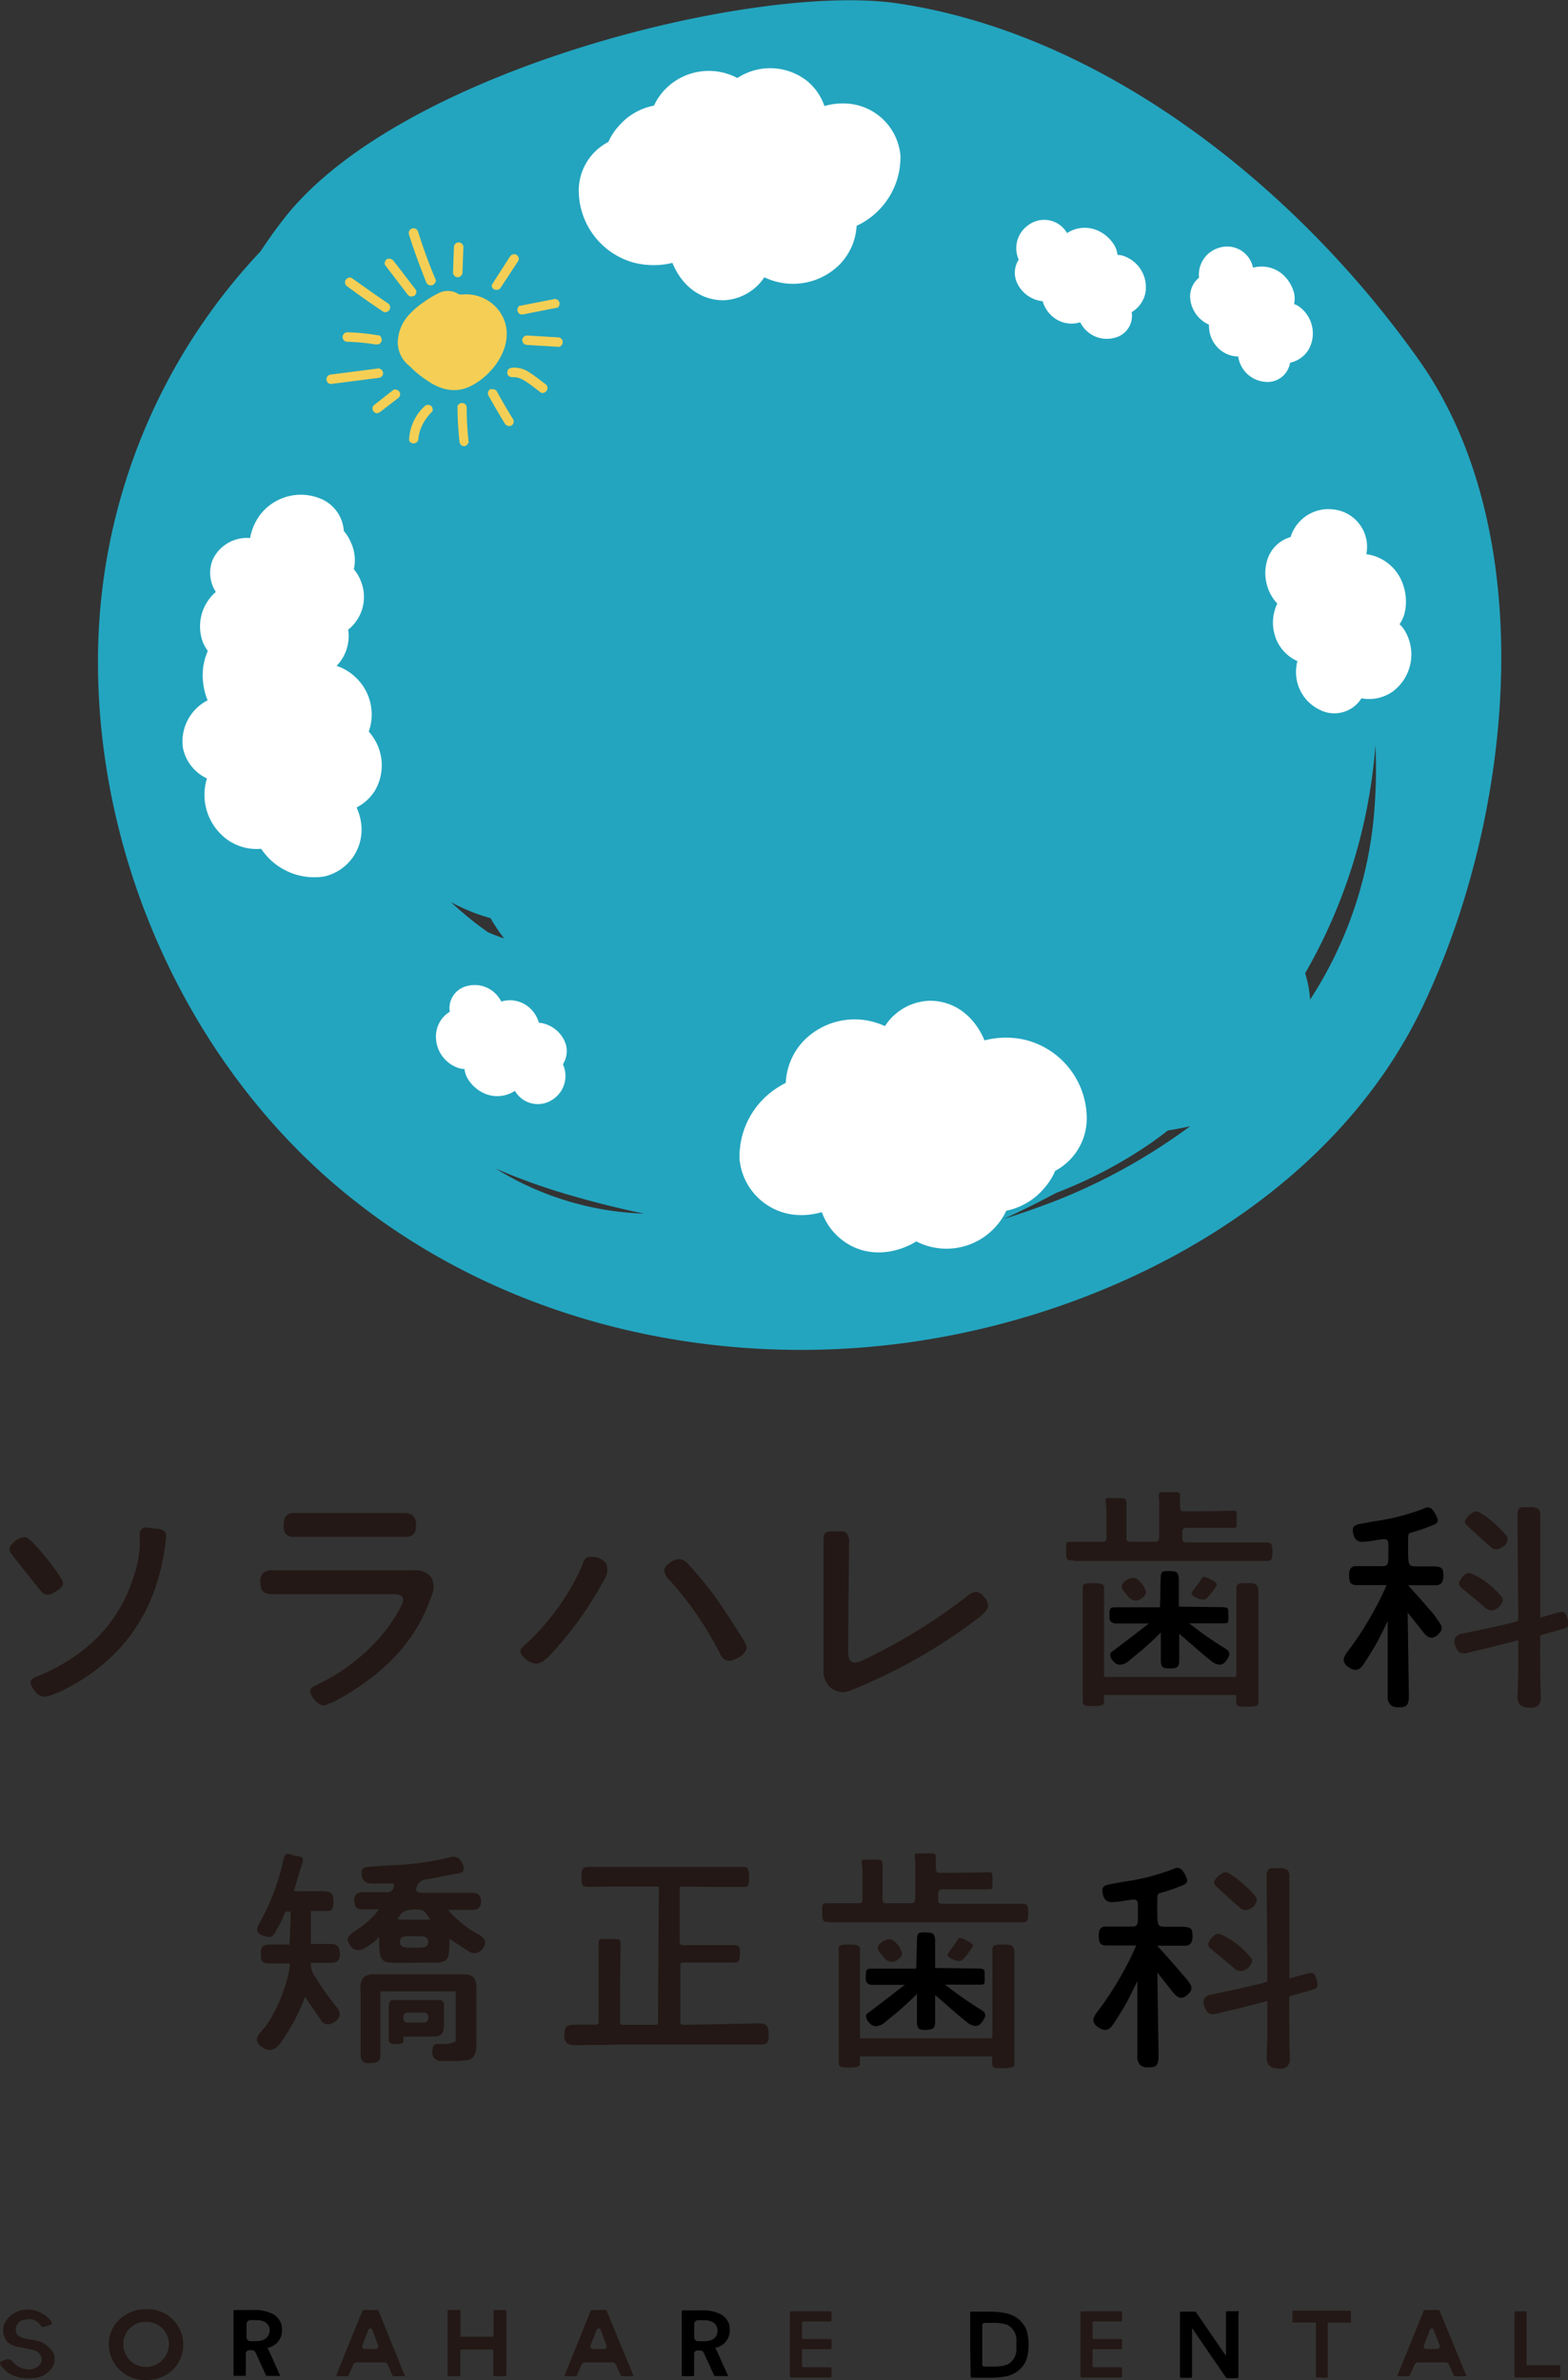 <svg xmlns="http://www.w3.org/2000/svg" viewBox="0 0 237.61 360.5"><rect x="0" y="0" width="237.61" height="360.5" fill="#333333" stroke="none"/><defs><style>.cls-1{fill:#231815;}.cls-2{fill:#23a5bf;}.cls-3{fill:#fff;}.cls-4{fill:#f5cf55;}</style></defs><title>logo</title><g id="レイヤー_2" data-name="レイヤー 2"><g id="レイヤー_1-2" data-name="レイヤー 1"><path class="cls-1" d="M87.35,309.78c-.82,0-1.25-.1-1.5-.35a1.69,1.69,0,0,1-.32-1.22c0-1.3.3-1.53,1.82-1.53h3a.35.35,0,0,0,.36-.36V294.77a2.13,2.13,0,0,1,.09-.93c.08-.1.35-.12.84-.12h.68c.89,0,1.44,0,1.6.19s.12.46.11,1l0,.45c-.06,3.29-.07,10.66-.07,11v.08l.1.16a.35.35,0,0,0,.28.1h5a.33.33,0,0,0,.37-.33c0-1.55.08-13.29.13-18.75,0-.4,0-.82,0-1.18v-.69H98c-1.22,0-2.58,0-4,0-1.56,0-3.13,0-4.5.06h-.32c-.47,0-.72-.05-.85-.18s-.22-.65-.21-1.38c0-1.4.32-1.47,1.4-1.47h.11c3.67,0,7.51,0,11.34,0s7.49,0,11.08,0h.1c.62,0,1,0,1.12.22s.26.6.25,1.39c0,1.42-.25,1.42-.89,1.42h-.58c-1.13,0-2.3,0-3.47,0s-2.6,0-3.84-.05h-.18l-.8,0-.56,0h-.2s0,7.32,0,8.5a.37.37,0,0,0,.38.37h.7c1,0,2.77,0,4.29,0,1.09,0,2.08,0,2.63,0h.19c.86,0,.91.24.94,1.14,0,1.38-.27,1.5-1,1.5H111c-.57,0-1.56,0-2.65,0-1.54,0-3.29,0-4.28,0h-.6a.36.36,0,0,0-.37.36c0,1,0,3.87,0,6.07l0,2.63a.36.36,0,0,0,.11.26.39.39,0,0,0,.27.11c1.42,0,8.74-.16,11.54-.22H115c1.15,0,1.49.4,1.49,1.77s-.39,1.45-1.5,1.45h-1.6c-2.07,0-4.22,0-6.37,0s-4.11,0-6.05,0H93.55C91.48,309.75,89.4,309.76,87.35,309.78Z"/><path class="cls-1" d="M49.2,258.32c-.79,0-1.41-.49-2-1.54a1.06,1.06,0,0,1-.16-.82c.13-.37.61-.6,1.08-.81l.33-.16a29.62,29.62,0,0,0,9.32-7.2,24.09,24.09,0,0,0,3-4.47c.34-.65.41-1.08.22-1.39s-.59-.45-1.3-.45c-1.41,0-2.73,0-4,0l-10.59,0c-1.23,0-2.46,0-3.69,0h-.14c-1.34,0-1.82-.48-1.82-1.84a1.85,1.85,0,0,1,.4-1.35,2.08,2.08,0,0,1,1.56-.43c3.71,0,7.36,0,11,0l10.17,0a3.22,3.22,0,0,1,2.74,1,3.15,3.15,0,0,1,.07,2.87c-2.29,6.73-7,11.82-14.71,16a3.89,3.89,0,0,1-.7.26l-.1,0A2.27,2.27,0,0,1,49.2,258.32Z"/><path class="cls-1" d="M127.72,256.31a2.78,2.78,0,0,1-2-.84,3.24,3.24,0,0,1-.93-2.33V233.8c0-1.81.16-1.81,1.62-1.84h.89a1.28,1.28,0,0,1,1,.28,2.35,2.35,0,0,1,.34,1.7c0,1.54,0,5.17-.07,8.63,0,3.18-.05,6.21-.05,7.38,0,.93.12,1.89,1,1.89a3.23,3.23,0,0,0,1.31-.4,85.62,85.62,0,0,0,15.34-9.36l.29-.23a2.64,2.64,0,0,1,1.43-.74,1.64,1.64,0,0,1,1.2.75,2,2,0,0,1,.63,1.43c-.06.55-.54,1-1.36,1.72a83,83,0,0,1-19.58,11.09A2.86,2.86,0,0,1,127.72,256.31Z"/><path class="cls-1" d="M162.48,236.34c-.7,0-.91,0-.93-1.24,0-.88,0-1.3.18-1.45s.3-.11.63-.11h4.81a.47.47,0,0,0,.49-.56c0-.27,0-.67,0-1.15,0-.72,0-1.61,0-2.5,0-.66,0-1.15-.07-1.52a1.8,1.8,0,0,1,0-.8,1.67,1.67,0,0,1,.75-.09h.75c.85,0,1.31,0,1.48.21s.15.57.13,1.25v4.69c0,.14.06.47.61.47h3.72c.57,0,.63-.31.63-1.07,0-.93,0-2,0-3.07v-1.53c0-.43,0-.77-.05-1s0-.63,0-.72a1.62,1.62,0,0,1,.81-.12l.86,0H178c.82,0,.82,0,.81.93v.28c0,1.25,0,1.68.45,1.68h.17c1.72,0,5.18,0,7-.08h.44c.53,0,.53,0,.53,1.58,0,1,0,1-.53,1h-.4l-2.42,0h-3.91c-.41,0-.67,0-.83.17s-.15.38-.14.75v.27c0,.12,0,.22,0,.31,0,.24,0,.41.11.55s.35.16.78.16H188c1.16,0,2.32,0,3.48,0h.14c1,0,1.2.06,1.2,1.55,0,1.25-.3,1.25-.95,1.25H169.36c-2.2,0-4.38,0-6.47,0Z"/><path class="cls-1" d="M231.7,258.64a1.83,1.83,0,0,1-1.36-.42,1.9,1.9,0,0,1-.38-1.43s.11-2.55.1-3.34c0-1,0-2,0-3,0-.52,0-2,0-2l-.34.09s-3.52.91-4.53,1.15-1.82.41-2.72.66a2.47,2.47,0,0,1-.67.1c-.63,0-1-.37-1.29-1.23a1.45,1.45,0,0,1,0-1.15,1.74,1.74,0,0,1,1.21-.64c2.78-.58,7.53-1.6,8.06-1.82l.28-.09v-.2c0-.21,0-.47,0-.73,0-.45,0-.8,0-1.16,0-.72-.1-12.51-.1-13.62a2.08,2.08,0,0,1,.24-1.31.92.92,0,0,1,.69-.2h.23c.22,0,.44,0,.67,0a1.91,1.91,0,0,1,1.35.29,1.58,1.58,0,0,1,.26,1.14c0,.59,0,3.54,0,6.66v.36c0,2.68,0,5.44,0,5.91s0,.95,0,1.37v1l1.49-.44,1.23-.33a2.88,2.88,0,0,1,.6-.1c.3,0,.56.09.84,1.15s.1,1.18-.91,1.47l-.22.06c-.52.16-1,.29-1.4.4-.6.17-1,.28-1.34.39l-.3.1v1c0,1.68,0,6.36.1,8.18a1.85,1.85,0,0,1-.36,1.36,1.77,1.77,0,0,1-1.3.41Z"/><path class="cls-1" d="M6.79,257c-.81,0-1.45-.53-2-1.61a1,1,0,0,1-.1-.8c.14-.36.63-.55,1.11-.73l.38-.15c7.48-3.26,12.14-8.31,14.24-15.43a15.72,15.72,0,0,0,.76-5.55,1.45,1.45,0,0,1,.25-1.09,1,1,0,0,1,.77-.26,3.78,3.78,0,0,1,.74.09,6.69,6.69,0,0,0,.68.08,2,2,0,0,1,1.34.42,1.31,1.31,0,0,1,.19,1c-1.09,10.76-6.4,18.54-15.77,23.14a18.57,18.57,0,0,1-1.79.72A2.57,2.57,0,0,1,6.79,257Z"/><path class="cls-1" d="M61.09,232.78c-1.14,0-2.29,0-3.43,0l-4.78,0-4.82,0c-1.13,0-2.26,0-3.39,0h0a1.79,1.79,0,0,1-1.33-.38A1.93,1.93,0,0,1,43,231c0-1.36.45-1.82,1.69-1.82,2.82,0,5.6,0,8.38,0s5.38,0,8.07,0h0a2,2,0,0,1,1.46.43,2.05,2.05,0,0,1,.44,1.51c0,1.2-.52,1.69-1.79,1.69Z"/><path d="M177.36,252.73c-1.1,0-1.45-.08-1.45-1.3v-4.17l-.34.36a43.29,43.29,0,0,1-3.59,3.19l-.75.63a2.54,2.54,0,0,1-1.49.73,1.32,1.32,0,0,1-.95-.46,1.66,1.66,0,0,1-.56-1.11.54.54,0,0,1,.23-.39c1.21-.88,3.14-2.37,4.54-3.45l1.11-.85h-1.18c-1.36,0-2.94,0-3.56,0a1.33,1.33,0,0,1-1-.25c-.15-.15-.26-.31-.25-.89,0-1.19.1-1.31.92-1.31h6.74l.1-4.17c0-1.32.23-1.32,1.23-1.32s1.19.13,1.34.39a2,2,0,0,1,.19,1l0,4,6.52.08a2,2,0,0,1,.75.11c.22.09.24.3.23,1.08v.22a4.66,4.66,0,0,1,0,.58c-.05.4-.06.46-.83.46s-2.24,0-3.58,0h-1.54l.68.5a51.67,51.67,0,0,0,4.86,3.35c.88.55.53,1.12.29,1.5-.37.64-.75.91-1.2.91h0a2.18,2.18,0,0,1-1.29-.57c-.83-.63-1.83-1.52-2.81-2.37-.59-.51-1.16-1-1.7-1.47l-.32-.27v.42c0,1.28,0,3,0,3.63s-.2,1-.53,1.1a2.21,2.21,0,0,1-.58.09Z"/><path class="cls-1" d="M81.25,252a2.92,2.92,0,0,1-2.06-1.19,1,1,0,0,1-.33-.7c0-.38.41-.72.78-1.05l.34-.31A35.87,35.87,0,0,0,88.28,237l0-.1c.28-.67.48-1.08,1.08-1.08h.19a2.62,2.62,0,0,1,2.29,1,2.55,2.55,0,0,1-.27,2.44,54.88,54.88,0,0,1-7.91,11.12,7.26,7.26,0,0,1-1.26,1.16A2.08,2.08,0,0,1,81.25,252Z"/><path class="cls-1" d="M110.46,251.56c-.56,0-1-.34-1.35-1.08a51.4,51.4,0,0,0-7.67-11.16,2.28,2.28,0,0,1-.79-1.44,1.4,1.4,0,0,1,.55-.9,2.71,2.71,0,0,1,1.67-.83,1.87,1.87,0,0,1,1.34.7,52.19,52.19,0,0,1,5.72,7.3c.86,1.3,1.77,2.7,2.76,4.28a5.15,5.15,0,0,1,.36.79l.12.31c-.22,1.09-1.07,1.51-2,1.88A2,2,0,0,1,110.46,251.56Z"/><path class="cls-1" d="M7.19,241.57a1.16,1.16,0,0,1-.93-.5c-1.79-2.23-3.23-4-4.52-5.71a1,1,0,0,1,.13-1.52,2.66,2.66,0,0,1,1.73-1,2,2,0,0,1,.41.05c.9.23,5.5,6,5.53,6.89,0,.6-.55,1-1.35,1.43A2.11,2.11,0,0,1,7.19,241.57Z"/><path class="cls-1" d="M226,243.92a1.57,1.57,0,0,1-1-.45c-.84-.73-1.7-1.44-2.56-2.15l-.67-.55c-.63-.51-.84-.81-.56-1.3s.82-1.21,1.42-1.21a.78.78,0,0,1,.33.07,12.53,12.53,0,0,1,4.71,3.7,1,1,0,0,1,.05.24l0,.22a1.88,1.88,0,0,1-1.05,1.23A1.46,1.46,0,0,1,226,243.92Z"/><path class="cls-1" d="M226.75,234.68a1.22,1.22,0,0,1-.81-.33c-1.24-1.08-2.45-2.19-3.58-3.23-.44-.41-.42-.68-.24-1a3,3,0,0,1,1.43-1.18h.15a.81.81,0,0,1,.37.08c1.38.66,4.33,3.36,4.39,4a1.5,1.5,0,0,1-.85,1.34A1.52,1.52,0,0,1,226.75,234.68Z"/><path class="cls-1" d="M40.87,310.52a2.13,2.13,0,0,1-1.22-.48,1.54,1.54,0,0,1-.73-1c-.05-.51.37-1,.92-1.64,2.1-2.33,4.06-7.81,4.06-9.79v-.2h-.2l-.88,0-1.41,0h-.52c-1.25,0-1.36-.36-1.36-1.39s.07-1.47,1.55-1.47c1,0,1.7,0,2.15,0l.47,0h.18l0-.18c0-.21.16-3.54.16-3.73v-1.09h-.75l-.06.1a4.56,4.56,0,0,0-.28.61,8.1,8.1,0,0,1-.45,1l-.3.55c-.65,1.23-.87,1.59-1.41,1.59a3.58,3.58,0,0,1-1.12-.27,1.24,1.24,0,0,1-.68-.66c-.11-.37.13-.81.42-1.33a34.83,34.83,0,0,0,3.54-9.4c.18-.91.49-.91.65-.91a2.7,2.7,0,0,1,.69.15c.17.05.35.1.55.14l.13,0c.46.1.78.17.89.36s.06.45-.1.92c-.55,1.69-1,3.21-1.15,3.84l-.06.23.24,0c.33,0,1.56,0,3.75,0,1.44,0,2,.14,2,1.48,0,1.51-.35,1.51-1.29,1.51H47.1v1.25c0,1.23,0,3,0,3.54v.2h.21l1.5,0,1.27,0c.74,0,1.42.19,1.42,1.55,0,1.2-.61,1.3-1.42,1.31l-2.77,0h-.2v.2a3.13,3.13,0,0,0,.7,2l.2.33a45.79,45.79,0,0,0,3,4.19,1.6,1.6,0,0,1,.46,1.19,1.53,1.53,0,0,1-.71,1,1.84,1.84,0,0,1-1.06.42h0a1.38,1.38,0,0,1-1.13-.73l-2.34-3.44-.14.34a30.13,30.13,0,0,1-3.49,6.52C42,310.15,41.45,310.52,40.87,310.52Z"/><path class="cls-1" d="M60.55,297.32c-2.79,0-3.09-.11-3.09-3.44v-.47l-.34.33a8.66,8.66,0,0,1-2,1.41,2,2,0,0,1-.87.24,1.57,1.57,0,0,1-1.31-.91c-.44-.68-.28-1.19.55-1.77l.52-.37a12.34,12.34,0,0,0,3.17-2.8l.25-.32H55c-.9,0-1.31-.39-1.33-1.28a1.23,1.23,0,0,1,.33-1,1.44,1.44,0,0,1,1-.32h.55l1.27,0,1.29,0h.44a1,1,0,0,0,1.13-1.12v-.2H56.5c-1.14,0-1.65-.45-1.7-1.47s.43-1,1.31-1.09l.32,0c1-.09,2-.15,3-.22a40.41,40.41,0,0,0,8.75-1.2,2.07,2.07,0,0,1,.53-.08c1,0,1.4,1,1.5,1.47a.83.83,0,0,1,0,.66c-.19.3-.69.39-1.17.48l-.15,0-1.6.32c-.84.17-1.69.34-2.54.49A1.64,1.64,0,0,0,63.1,286a.46.46,0,0,0,0,.43c.17.25.6.28,1,.28h1.77c1.31,0,2.63,0,3.94,0l1.49,0c1,0,1.57.2,1.58,1.27a1.41,1.41,0,0,1-.29,1,1.54,1.54,0,0,1-1.1.32H71.3c-.32,0-.63,0-1,0H67.89l.28.33A16.71,16.71,0,0,0,72.5,293c.62.38.93.71,1,1.05a1.31,1.31,0,0,1-.3,1,1.53,1.53,0,0,1-1.25.8h0a1.87,1.87,0,0,1-1-.33l-1.66-1.07-1.18-.78V294c0,3.17-.32,3.29-2.83,3.29ZM63.44,295c.74,0,1.44,0,1.44-.84s-.7-.87-1.31-.87H61.84c-.7,0-1.23.07-1.23.87a.72.72,0,0,0,.44.74,3,3,0,0,0,1,.11h1.36Zm-.7-5.75c-1.57,0-1.9.51-2.32,1.16l-.2.31.33.05h4.66l-.42-.61C64.32,289.42,64.12,289.22,62.74,289.22Z"/><path class="cls-1" d="M188.81,258.53c-1.36,0-1.48-.13-1.48-.78v-1l-.19,0h-1.57l-16.66,0h-.19c-.65,0-1.08,0-1.26,0l-.17,0v1.09c0,.44-.39.57-1.68.57s-1.53,0-1.53-.86V240.36c0-.41.22-.55,1.45-.55,1.65,0,1.78.14,1.78.95,0,1.38,0,13.24,0,13.24h1.39l4.06,0,3.84,0h10.67l.08-.2v-13c0-.88.14-1,1.38-1h.44c1.13,0,1.52.12,1.52,1.44,0,3.68,0,7.36,0,11l0,4.08c0,.08,0,1.38,0,1.38,0,.3,0,.47-.1.58S189.79,258.53,188.81,258.53Z"/><path class="cls-1" d="M182.37,242.3a2.8,2.8,0,0,1-1.65-.66.46.46,0,0,1-.17-.31,4.56,4.56,0,0,1,.69-1,11.25,11.25,0,0,0,.94-1.38s0-.1.23-.1a2.5,2.5,0,0,1,1.06.39l.26.15c.28.15.59.32.65.53a.5.5,0,0,1-.11.37l-.08.12c-.85,1.28-1.46,1.93-1.81,1.93Z"/><path class="cls-1" d="M172.15,242.44a1.54,1.54,0,0,1-1.25-.69l-.32-.39c-.57-.67-.92-1.07-.18-1.77a2.06,2.06,0,0,1,1.3-.59,1.15,1.15,0,0,1,.81.33,4.2,4.2,0,0,1,1.07,1.51.78.78,0,0,1-.09.8A1.93,1.93,0,0,1,172.15,242.44Z"/><path class="cls-1" d="M125.51,291.09c-.69,0-.9,0-.93-1.24,0-.88,0-1.3.19-1.45s.3-.11.63-.11h4.81c.49,0,.49-.43.49-.57s0-.66,0-1.14c0-.72,0-1.62,0-2.51,0-.65,0-1.15-.07-1.52a1.76,1.76,0,0,1,0-.79c.08-.09.41-.09.75-.09h.75c.85,0,1.31,0,1.48.2s.15.58.13,1.25v4.7c0,.14.06.47.62.47h3.72c.57,0,.62-.31.62-1.07,0-.93,0-2,0-3.07v-1.53c0-.43,0-.77-.05-1.05s0-.62,0-.71.46-.12.81-.12l.86,0H141c.81,0,.81,0,.81.93V282c0,1.25,0,1.67.45,1.67h.16c1.73,0,5.19,0,7-.08h.45c.53,0,.53,0,.53,1.58,0,1,0,1-.53,1h-.4c-.69,0-1.54,0-2.42,0h-3.91c-.41,0-.67,0-.83.17s-.15.38-.15.74v.28c0,.12,0,.22,0,.3,0,.25,0,.42.11.55s.35.16.78.16H151l3.49,0h.14c1,0,1.19,0,1.19,1.54,0,1.25-.29,1.25-.94,1.25H125.51Z"/><path d="M140.4,307.48c-1.1,0-1.45-.09-1.45-1.31V302l-.35.37a41.61,41.61,0,0,1-3.58,3.19l-.75.62a2.51,2.51,0,0,1-1.49.74,1.35,1.35,0,0,1-1-.47,1.67,1.67,0,0,1-.55-1.1.51.51,0,0,1,.23-.39c1.19-.87,3.08-2.33,4.46-3.4l1.19-.91H136l-3.56,0a1.39,1.39,0,0,1-1-.24c-.15-.15-.26-.31-.25-.9,0-1.19.1-1.31.92-1.31l6.73,0,.11-4.18c0-1.31.23-1.31,1.23-1.31s1.19.13,1.34.38a2.13,2.13,0,0,1,.19,1l0,4,6.52.09a2,2,0,0,1,.75.1c.21.1.24.31.23,1.09v.22a4.63,4.63,0,0,1,0,.57c-.05.4-.06.46-.83.46l-3.58,0H143.2l.66.49a55.46,55.46,0,0,0,4.88,3.36c.81.5.59,1,.29,1.49-.38.64-.75.91-1.2.91h0a2.22,2.22,0,0,1-1.29-.56c-.83-.64-1.83-1.52-2.81-2.37l-1.7-1.47-.32-.27v.42c0,1.28,0,3,0,3.62,0,.8-.24,1-.53,1.11a2.06,2.06,0,0,1-.57.09Z"/><path class="cls-1" d="M151.85,313.28c-1.37,0-1.49-.13-1.49-.78v-1h-.66l-1.1,0H131.75c-.65,0-1.08,0-1.26,0l-.18,0v1.09c0,.44-.39.57-1.68.57s-1.54-.05-1.54-.86V295.11c0-.41.22-.56,1.46-.56,1.64,0,1.78.15,1.78.95,0,1.38,0,13.25,0,13.25h1.4l4.06,0,3.84,0h10.67l.08-.2v-13c0-.88.14-1,1.37-1h.45c1.13,0,1.52.11,1.52,1.43,0,3.68,0,7.36,0,11l0,4.08c0,.09,0,1.39,0,1.39,0,.3,0,.47-.11.57S152.83,313.28,151.85,313.28Z"/><path class="cls-1" d="M145.41,297.05a2.92,2.92,0,0,1-1.66-.66.52.52,0,0,1-.16-.31,4.79,4.79,0,0,1,.69-1.05,12.41,12.41,0,0,0,.94-1.37s.05-.1.23-.1a2.41,2.41,0,0,1,1.05.39l.27.14c.28.16.59.33.64.54a.48.48,0,0,1-.1.37l-.08.11c-.85,1.29-1.46,1.94-1.82,1.94Z"/><path class="cls-1" d="M135.19,297.18a1.52,1.52,0,0,1-1.25-.69l-.33-.4c-.57-.65-.92-1.06-.17-1.75a2.05,2.05,0,0,1,1.29-.59,1.17,1.17,0,0,1,.82.33,4,4,0,0,1,1.07,1.51.81.81,0,0,1-.09.79A2,2,0,0,1,135.19,297.18Z"/><path class="cls-1" d="M55.83,312.52c-.62,0-1.19-.18-1.19-1.44,0-.82,0-1.7,0-2.62,0-2.34,0-5,0-7.14a2.31,2.31,0,0,1,.45-1.78,2.09,2.09,0,0,1,1.58-.49c2.35,0,4.69,0,7,0H70.2c1.44,0,2,.56,2,2.12,0,1.28,0,2.54,0,3.8,0,1.47,0,2.94,0,4.42,0,1.28-.17,2.49-1.42,2.66a16.11,16.11,0,0,1-2.38.13H66.69A1.26,1.26,0,0,1,65.51,311c0-1.35.3-1.41,1.23-1.41a4.49,4.49,0,0,0,2.21-.32l.1-.05v-7.59l-11.41,0v.2c0,2.84,0,7.16,0,9.48,0,1-.64,1.17-1.27,1.17Z"/><polygon class="cls-1" points="66.32 302.48 66.32 302.48 66.32 302.48 66.32 302.48"/><path class="cls-1" d="M60.12,309.62c-1.11,0-1.21-.24-1.21-.95,0-.16,0-4.35,0-4.51,0-.83.12-1.22.8-1.22h6.82a.67.67,0,0,1,.74.63c0,.53,0,2.57,0,3.09,0,1.39-.34,1.78-1.56,1.82-.32,0-.69,0-1.07,0l-1.76,0H61.15v.2C61.15,309.44,61.11,309.62,60.12,309.62Zm1.59-4.77a.53.53,0,0,0-.46.26.91.91,0,0,0-.13.5c0,.44.25.76.59.76h2.6c.39,0,.6-.41.6-.79a.93.93,0,0,0-.13-.48.56.56,0,0,0-.47-.25Z"/><path class="cls-1" d="M163.93,360.12a.2.2,0,0,1-.2-.2v-9.63a.2.2,0,0,1,.2-.2h5.93a.18.18,0,0,1,.18.18v1.19a.18.18,0,0,1-.18.18h-4.1a.2.2,0,0,0-.2.2v2.24a.21.21,0,0,0,.2.21h4.1a.18.18,0,0,1,.18.17v1.19a.18.18,0,0,1-.18.18h-4.1a.2.2,0,0,0-.2.2v2.34a.2.2,0,0,0,.2.2h4.1a.18.18,0,0,1,.18.18v1.19a.18.18,0,0,1-.18.18Z"/><path class="cls-1" d="M119.9,360.12a.2.2,0,0,1-.2-.2v-9.63a.2.2,0,0,1,.2-.2h5.93a.18.18,0,0,1,.18.18v1.19a.18.18,0,0,1-.18.18h-4.1a.2.2,0,0,0-.2.2v2.24a.21.21,0,0,0,.2.21h4.1a.18.18,0,0,1,.18.17v1.19a.18.18,0,0,1-.18.18h-4.1a.2.2,0,0,0-.2.2v2.34a.2.2,0,0,0,.2.2h4.1a.18.18,0,0,1,.18.18v1.19a.18.18,0,0,1-.18.18Z"/><path class="cls-1" d="M22.08,360.5a5.44,5.44,0,0,1-5.6-5.33A5.22,5.22,0,0,1,18,351.42a5.81,5.81,0,0,1,4.18-1.64,5.37,5.37,0,0,1,4.08,9.1,5.67,5.67,0,0,1-4,1.62Zm.05-8.8A3.33,3.33,0,0,0,18.69,355a3.43,3.43,0,0,0,3.36,3.53h0a3.51,3.51,0,0,0,3.56-3.35,3.41,3.41,0,0,0-.93-2.42,3.47,3.47,0,0,0-2.46-1.08Z"/><path class="cls-1" d="M4.3,360.26a6,6,0,0,1-2.55-.55,3.91,3.91,0,0,1-1.27-1c-.52-.57-.52-.78-.45-.91a2.44,2.44,0,0,1,1.23-.45,1.08,1.08,0,0,1,.62.33,3.49,3.49,0,0,0,1.33,1,3.3,3.3,0,0,0,1.16.2,2.17,2.17,0,0,0,1.11-.25A1.43,1.43,0,0,0,6.27,357,1.8,1.8,0,0,0,4.8,355.9l-1-.21L3,355.54a3.46,3.46,0,0,1-1.92-.84,2.78,2.78,0,0,1-.51-2.42,3.35,3.35,0,0,1,.59-1.08,3.93,3.93,0,0,1,3.16-1.37,4.69,4.69,0,0,1,2.81,1.1c.54.48.8.88.69,1.08a3,3,0,0,1-1.4.46h0a.32.32,0,0,1-.24-.18,2,2,0,0,0-1.76-1,3.4,3.4,0,0,0-.69.08A1.46,1.46,0,0,0,2.4,352.9,1.09,1.09,0,0,0,3.14,354a5.84,5.84,0,0,0,1.56.38l.67.11a4,4,0,0,1,2.16,1.18,2.26,2.26,0,0,1,.33,3,3.76,3.76,0,0,1-2.76,1.55A5.46,5.46,0,0,1,4.3,360.26Z"/><path d="M108.36,359.93a.14.14,0,0,1-.14-.1c-.41-.93-1.44-3.15-1.57-3.44a.55.55,0,0,0-.49-.35h-.39a.52.52,0,0,0-.59.5v3.26a.15.15,0,0,1-.15.12h-1.55a.17.17,0,0,1-.17-.17v-9.63a.16.16,0,0,1,.16-.17l1.2,0,1.56,0a6.28,6.28,0,0,1,2.68.45,2.74,2.74,0,0,1,1.64,1.85.8.8,0,0,1,0,.15v.11a2.7,2.7,0,0,1-1.71,3l-.2.07-.26,0,.12.24c.24.5,1.25,2.75,1.85,4.08l-.68,0h-1.35Zm-2.59-8.49a.59.59,0,0,0-.57.59v2a.59.59,0,0,0,.55.6l.92,0h.06c1.27,0,2-.59,2-1.58,0-1.18-1-1.6-1.94-1.6Z"/><path class="cls-1" d="M59.63,359.93l-.15-.1c-.17-.4-.4-.92-.58-1.32l-.16-.35a.56.56,0,0,0-.52-.33H54.06a.56.56,0,0,0-.51.33l-.16.35c-.18.4-.42.92-.58,1.33l-.15.09H51.21a.19.19,0,0,1-.19-.26c.54-1.45,3.38-8.37,3.92-9.67l.15-.1H57.2l.15.1c.59,1.45,4,9.87,4,9.87l0,.06Zm-3.49-7.25a.35.35,0,0,0-.33.27l-.87,2.23a.45.45,0,0,0,0,.44.45.45,0,0,0,.38.19h1.58a.45.45,0,0,0,.38-.19.48.48,0,0,0,0-.44L56.46,353C56.37,352.71,56.22,352.68,56.14,352.68Z"/><path class="cls-1" d="M94.22,359.93a.16.16,0,0,1-.15-.1c-.16-.4-.4-.92-.58-1.32l-.16-.35a.56.56,0,0,0-.51-.33H88.66a.56.56,0,0,0-.52.33l-.16.35c-.18.4-.41.92-.58,1.32a.15.15,0,0,1-.15.1H85.52c0-.06,3.41-8.45,4-9.93a.16.16,0,0,1,.15-.1h2.11a.15.15,0,0,1,.15.1L96,359.87l0,.06Zm-3.49-7.25c-.08,0-.23,0-.33.27l-.87,2.23a.48.48,0,0,0,0,.44.45.45,0,0,0,.38.19h1.58a.45.45,0,0,0,.38-.19.43.43,0,0,0,0-.44L91.06,353C91,352.71,90.81,352.68,90.73,352.68Z"/><path class="cls-1" d="M220.45,359.93a.15.15,0,0,1-.15-.1c-.17-.41-.41-.94-.59-1.34l-.15-.33a.56.56,0,0,0-.52-.33h-4.16a.56.56,0,0,0-.51.33l-.15.33c-.18.4-.42.93-.59,1.34a.15.15,0,0,1-.15.1h-1.73c-.05-.06,3.41-8.45,4-9.93a.15.15,0,0,1,.15-.1H218a.15.15,0,0,1,.15.1l4.06,9.87,0,.06ZM217,352.68c-.07,0-.23,0-.33.27l-.87,2.23a.45.45,0,0,0,0,.44.45.45,0,0,0,.38.19h1.58a.45.45,0,0,0,.38-.19.45.45,0,0,0,0-.44l-.89-2.23C217.19,352.7,217,352.68,217,352.68Z"/><path class="cls-1" d="M74.93,359.93a.18.18,0,0,1-.17-.17v-3.87h-5v3.87a.18.18,0,0,1-.18.17H68a.17.17,0,0,1-.17-.17v-9.69a.17.17,0,0,1,.17-.17h1.6a.18.18,0,0,1,.18.17v3.87h5v-3.87a.18.18,0,0,1,.17-.17h1.61a.18.18,0,0,1,.17.17v9.69a.18.18,0,0,1-.17.17Z"/><path class="cls-1" d="M199.57,360.12a.18.18,0,0,1-.17-.17v-8.16H196a.15.15,0,0,1-.15-.15v-1.53A.15.15,0,0,1,196,350h8.58a.15.15,0,0,1,.14.15v1.53a.15.15,0,0,1-.14.15h-3.38V360a.18.18,0,0,1-.17.17Z"/><path class="cls-1" d="M229.67,360.12a.17.17,0,0,1-.16-.17v-9.69a.17.17,0,0,1,.16-.17h1.5a.17.17,0,0,1,.16.17v8h5a.11.11,0,0,1,.1.1V360a.1.1,0,0,1-.1.1Z"/><path d="M150.07,360.16H147.3a.2.2,0,0,1-.21-.2l-.07-4.8v-4.8a.2.2,0,0,1,.2-.21h2.86a10.9,10.9,0,0,1,2.65.31,4.19,4.19,0,0,1,2.81,2.43,8,8,0,0,1,0,4.56,4.19,4.19,0,0,1-2.81,2.43A11.48,11.48,0,0,1,150.07,360.16Zm-.8-1.69.79,0q.42,0,.84,0a6,6,0,0,0,1.73-.3,2.57,2.57,0,0,0,1.39-2.5c0-.15,0-.33,0-.51s0-.36,0-.51a2.58,2.58,0,0,0-1.39-2.51,6.2,6.2,0,0,0-1.73-.29l-.79,0h-.83a.38.38,0,0,0-.43.37v5.91a.37.37,0,0,0,.3.37Z"/><path class="cls-2" d="M215,54.51c-18.45-26.06-47.67-49.37-79-54-21.34-3.18-75.17,10-92.86,32.47-1.3,1.65-2.51,3.35-3.66,5.09A90.39,90.39,0,0,0,14.85,99.8C14.7,129,27.47,158.7,49.3,178.16c23.75,21.16,56.51,29.41,87.67,25.28s64.56-21.43,78.63-51C229.52,123.24,233.52,80.62,215,54.51ZM68.33,136.64a28.82,28.82,0,0,0,4.33,1.92c.56.19,1.12.36,1.68.52a25.31,25.31,0,0,0,2.06,3.07c-.83-.28-1.64-.59-2.45-.94A51.64,51.64,0,0,1,68.33,136.64ZM85.24,180.7c4,1.2,8.1,2.25,12.34,3.13A45.55,45.55,0,0,1,75.11,177,92.65,92.65,0,0,0,85.24,180.7Zm66.74,4q4.07-1.87,8.05-4a68.67,68.67,0,0,0,14.23-7.46c.92-.64,1.82-1.3,2.7-2,1.13-.18,2.26-.4,3.39-.65a89.44,89.44,0,0,1-20.87,11.49C157,183,154.51,183.9,152,184.67Zm56.2-61a61.27,61.27,0,0,1-9.65,27.72,17.33,17.33,0,0,0-.75-4,81.58,81.58,0,0,0,10.65-34.53A78.46,78.46,0,0,1,208.18,123.7Z"/><path class="cls-3" d="M85.3,161.21a3.7,3.7,0,0,0,.31-3.39,4.82,4.82,0,0,0-3.81-2.9h-.14a4.71,4.71,0,0,0-2-2.71,4.46,4.46,0,0,0-3.7-.5,3.48,3.48,0,0,0-.33-.55,4.46,4.46,0,0,0-4.82-1.81,3.43,3.43,0,0,0-2.65,3.9,4.4,4.4,0,0,0-2,2.81,5,5,0,0,0,3.57,5.79,3,3,0,0,0,.66.07,3.62,3.62,0,0,0,.55,1.57,5.63,5.63,0,0,0,2.45,2.13,4.85,4.85,0,0,0,4.64-.39,4,4,0,0,0,5.87,1.21A4.24,4.24,0,0,0,85.3,161.21Z"/><path class="cls-3" d="M164.67,168.9a12.29,12.29,0,0,0-9-11.31,12.82,12.82,0,0,0-6.48,0c-1.43-3.42-4.36-6.08-8.47-6a8.38,8.38,0,0,0-6.62,3.84,10.81,10.81,0,0,0-12.28,2.19,9.92,9.92,0,0,0-2.75,6.41,10.3,10.3,0,0,0-1,.56,12.37,12.37,0,0,0-6,11,9.33,9.33,0,0,0,9.16,8.46,10.85,10.85,0,0,0,3.31-.45,9.23,9.23,0,0,0,2.79,4c3.45,2.88,8,2.58,11.53.44a10,10,0,0,0,11.57-1.76,9.7,9.7,0,0,0,2.06-2.89,10.16,10.16,0,0,0,5.84-3.52,9.8,9.8,0,0,0,1.57-2.52A9,9,0,0,0,164.67,168.9Z"/><path class="cls-3" d="M154.37,39.32a3.7,3.7,0,0,0-.31,3.39,4.82,4.82,0,0,0,3.81,2.9H158a4.77,4.77,0,0,0,2,2.71,4.44,4.44,0,0,0,3.69.5,6.16,6.16,0,0,0,.33.55,4.47,4.47,0,0,0,4.82,1.81,3.42,3.42,0,0,0,2.65-3.9,4.41,4.41,0,0,0,2.06-2.81A5,5,0,0,0,170,38.69a2.88,2.88,0,0,0-.65-.07,3.75,3.75,0,0,0-.55-1.57,5.6,5.6,0,0,0-2.46-2.13,4.85,4.85,0,0,0-4.64.39,4,4,0,0,0-5.87-1.21A4.25,4.25,0,0,0,154.37,39.32Z"/><path class="cls-3" d="M181.7,42.06a3.66,3.66,0,0,0-1.34,3.13,4.82,4.82,0,0,0,2.72,3.93l.13.06a4.73,4.73,0,0,0,1.06,3.18A4.41,4.41,0,0,0,187.64,54a4.7,4.7,0,0,0,.13.63,4.49,4.49,0,0,0,4,3.21,3.44,3.44,0,0,0,3.72-2.9,4.35,4.35,0,0,0,2.82-2,5,5,0,0,0-1.61-6.61,2.69,2.69,0,0,0-.6-.27,3.91,3.91,0,0,0,0-1.66,5.63,5.63,0,0,0-1.68-2.79,4.86,4.86,0,0,0-4.54-1.06,4,4,0,0,0-5.2-3A4.23,4.23,0,0,0,181.7,42.06Z"/><path class="cls-3" d="M195.57,81.35a5.19,5.19,0,0,0-3.48,3.31,6.81,6.81,0,0,0,1.33,6.62l.14.14a6.65,6.65,0,0,0-.4,4.72,6.18,6.18,0,0,0,3.45,4,5.3,5.3,0,0,0-.17.9,6.31,6.31,0,0,0,3.43,6.41,4.84,4.84,0,0,0,6.44-1.68,6.18,6.18,0,0,0,4.79-1.06,7,7,0,0,0,1.6-9.46,4.08,4.08,0,0,0-.62-.69,5.32,5.32,0,0,0,.87-2.17,7.83,7.83,0,0,0-.62-4.55,6.83,6.83,0,0,0-5.28-3.9A5.69,5.69,0,0,0,202,77.16,6,6,0,0,0,195.57,81.35Z"/><path class="cls-3" d="M87.71,29.19A11.35,11.35,0,0,0,95.9,39.74a12,12,0,0,0,6,.08c1.28,3.18,4,5.67,7.76,5.66A7.79,7.79,0,0,0,115.83,42a10,10,0,0,0,11.37-1.9,9.13,9.13,0,0,0,2.61-5.9,9,9,0,0,0,1-.52,11.45,11.45,0,0,0,5.64-10.09A8.66,8.66,0,0,0,128,15.67a10.27,10.27,0,0,0-3.07.39,8.49,8.49,0,0,0-2.53-3.72,9.05,9.05,0,0,0-10.66-.52A9.22,9.22,0,0,0,101,13.33,9,9,0,0,0,99.1,16a9.37,9.37,0,0,0-5.43,3.2,8.87,8.87,0,0,0-1.48,2.3A8.3,8.3,0,0,0,87.71,29.19Z"/><path class="cls-3" d="M55.88,110.82a7.74,7.74,0,0,0-2.57-8.72,7.5,7.5,0,0,0-2.3-1.24,6.49,6.49,0,0,0,1.75-5.48,6.33,6.33,0,0,0,2-7.15,6.12,6.12,0,0,0-1.14-2A6.4,6.4,0,0,0,53.1,82a6,6,0,0,0-1-1.57,5.68,5.68,0,0,0-3.61-4.93,7.79,7.79,0,0,0-8.89,2.25,8.24,8.24,0,0,0-1.7,3.75,5.71,5.71,0,0,0-5.69,3.33,5.32,5.32,0,0,0,.5,4.83,6.88,6.88,0,0,0-1.94,7.68,6.53,6.53,0,0,0,.72,1.26,9.25,9.25,0,0,0-.7,2.48,10.08,10.08,0,0,0,.67,5,7,7,0,0,0-3.75,7.14,6.51,6.51,0,0,0,3.65,4.69,8.39,8.39,0,0,0,3,9.21,7.66,7.66,0,0,0,5.22,1.45,8.55,8.55,0,0,0,.54.73,9.63,9.63,0,0,0,9.07,3.45,7.27,7.27,0,0,0,5.55-7.94,8.39,8.39,0,0,0-.7-2.5,7.16,7.16,0,0,0,2.78-2.56A7.6,7.6,0,0,0,55.88,110.82Z"/><path class="cls-4" d="M75.73,47.22a6.21,6.21,0,0,0-5.64-2.61,4.15,4.15,0,0,0-.49,0,6.14,6.14,0,0,0-.61-.32,3.06,3.06,0,0,0-2.53.12,14.32,14.32,0,0,0-2.25,1.36,11.81,11.81,0,0,0-2.06,1.73,6.36,6.36,0,0,0-1.87,4.55,4.57,4.57,0,0,0,1.8,3.41,15.23,15.23,0,0,0,2.71,2.22c2,1.38,4.27,1.94,6.54.8C75.23,56.54,78.57,51.33,75.73,47.22Z"/><path class="cls-4" d="M65.26,43.23a.76.76,0,0,1-.69-.52c-.95-2.37-1.84-4.8-2.62-7.25l0-.12,0-.13a.71.71,0,0,1,.71-.63.7.7,0,0,1,.69.5C64.12,37.52,65,40,66,42.31l.07.17-.07.18a.75.75,0,0,1-.49.54h0l-.13,0Z"/><path class="cls-4" d="M65.26,42.73c-.14,0-.22-.19-.23-.21-1-2.35-1.82-4.78-2.61-7.21,0-.19.12-.23.22-.23a.2.2,0,0,1,.21.15c.79,2.45,1.68,4.89,2.63,7.27a.32.32,0,0,1-.17.22Z"/><path class="cls-4" d="M62.38,44.93a.78.78,0,0,1-.63-.34L58.3,40.08v-.19a.8.8,0,0,1,.35-.65l.09-.05.13,0H59a.82.82,0,0,1,.64.32L63.09,44l0,.19a.8.8,0,0,1-.35.65l0,0-.13,0Z"/><path class="cls-4" d="M62.38,44.43a.32.32,0,0,1-.24-.14l-3.33-4.37a.3.3,0,0,1,.11-.25H59a.28.28,0,0,1,.24.13l3.33,4.36a.33.33,0,0,1-.1.26Z"/><path class="cls-4" d="M58.24,47.29l-.18-.09c-1.86-1.24-3.67-2.51-5.41-3.8a.72.72,0,0,1-.26-1,.78.78,0,0,1,.65-.36h.16l.13.09c2,1.42,3.75,2.67,5.43,3.8a.72.72,0,0,1,.26,1,.76.76,0,0,1-.64.36Z"/><path class="cls-4" d="M58.38,46.79l-.07,0c-1.82-1.22-3.63-2.49-5.37-3.77-.06,0-.2-.17-.11-.32a.27.27,0,0,1,.21-.11c1.82,1.31,3.63,2.59,5.44,3.8a.22.22,0,0,1-.1.42Z"/><path class="cls-4" d="M57,52.19a31.41,31.41,0,0,0-4.36-.42.72.72,0,0,1,0-1.44,33,33,0,0,1,4.68.47l.18,0,.12.13a.76.76,0,0,1,.21.72.71.71,0,0,1-.7.52H57Z"/><path class="cls-4" d="M57,51.69a31.11,31.11,0,0,0-4.37-.42.23.23,0,0,1-.23-.22.23.23,0,0,1,.2-.22,33.34,33.34,0,0,1,4.6.46c.11.13.12.21.11.26s-.16.14-.23.15Z"/><path class="cls-4" d="M50,58.15a.75.75,0,0,1-.54-.7.74.74,0,0,1,.71-.72l7.16-.92a.74.74,0,0,1,.72.71.73.73,0,0,1-.71.72l-7.25.93Z"/><path class="cls-4" d="M50.1,57.67a.31.31,0,0,1-.15-.22c0-.16.17-.21.27-.22l7.16-.93a.27.27,0,0,1,.16.22c0,.16-.17.21-.27.22Z"/><path class="cls-4" d="M57.2,62.61a.81.81,0,0,1-.65-.36.73.73,0,0,1-.08-.56.87.87,0,0,1,.32-.42L59.69,59h.17a.81.81,0,0,1,.68.36.71.71,0,0,1,.07.55.74.74,0,0,1-.32.42l-2.84,2.19-.16,0Z"/><path class="cls-4" d="M57.2,62.11A.32.32,0,0,1,57,62a.18.18,0,0,1,0-.15s0-.07.14-.16l2.76-2.13h0a.32.32,0,0,1,.24.13.23.23,0,0,1,0,.15s0,.06-.14.16L57.23,62.1Z"/><path class="cls-4" d="M62.64,67.16a.77.77,0,0,1-.55-.26L62,66.75v-.22a7.29,7.29,0,0,1,2.35-5,.78.78,0,0,1,.52-.21.72.72,0,0,1,.48.19.73.73,0,0,1,.22.55v.2l-.14.14A7.56,7.56,0,0,0,64,64.38a5.49,5.49,0,0,0-.39,1,5.09,5.09,0,0,0-.14.56,3,3,0,0,0-.06.48A.74.74,0,0,1,62.64,67.16Z"/><path class="cls-4" d="M62.64,66.66a.28.28,0,0,1-.18-.09A6.78,6.78,0,0,1,64.65,62a.27.27,0,0,1,.18-.08.2.2,0,0,1,.14.06.25.25,0,0,1,.06.17,7.76,7.76,0,0,0-1.52,2.06,5.45,5.45,0,0,0-.43,1.11c-.06.2-.11.41-.15.61a3.56,3.56,0,0,0-.07.52S62.82,66.66,62.64,66.66Z"/><path class="cls-4" d="M70.35,67.59a.73.73,0,0,1-.72-.71,49.21,49.21,0,0,1-.3-5.14v-.11l0-.1a.71.71,0,0,1,.67-.48.69.69,0,0,1,.72.69,46.25,46.25,0,0,0,.29,5.12l0,.18-.1.15A.76.76,0,0,1,70.35,67.59Z"/><path class="cls-4" d="M70.35,67.09c-.18,0-.22-.2-.22-.27a47.92,47.92,0,0,1-.3-5.08c.08-.17.15-.19.22-.19s.22,0,.22.2a47.31,47.31,0,0,0,.3,5.17C70.47,67.05,70.39,67.09,70.35,67.09Z"/><path class="cls-4" d="M77.14,64.52a.73.73,0,0,1-.63-.35c-.85-1.38-1.68-2.8-2.47-4.22a.74.74,0,0,1,.26-1l.09,0,.1,0h.17a.69.69,0,0,1,.63.34c.78,1.42,1.61,2.84,2.46,4.21a.7.7,0,0,1,.07.53.75.75,0,0,1-.33.46l-.06,0-.23.06Z"/><path class="cls-4" d="M77.14,64a.23.23,0,0,1-.2-.11c-.84-1.37-1.67-2.79-2.46-4.21a.23.23,0,0,1,.08-.3h.1c.11,0,.16,0,.19.08.79,1.42,1.62,2.85,2.47,4.24a.22.22,0,0,1,0,.14.28.28,0,0,1-.1.15Z"/><path class="cls-4" d="M82.07,59.53l-.18-.13-.6-.45c-.51-.39-1-.77-1.55-1.13a5.12,5.12,0,0,0-1-.53,2.21,2.21,0,0,0-.78-.16h-.21c-.51,0-.77-.17-.86-.5A.8.8,0,0,1,77,56l.09-.14.16-.06a1.78,1.78,0,0,1,.69-.12,4.29,4.29,0,0,1,2.3.74c.6.38,1.17.81,1.73,1.24l.64.49a.72.72,0,0,1,.25,1,.76.76,0,0,1-.64.37Z"/><path class="cls-4" d="M82.25,59h0l-.62-.47c-.51-.39-1-.78-1.57-1.14A5.55,5.55,0,0,0,79,56.83a2.58,2.58,0,0,0-1-.2,1.32,1.32,0,0,0-.28,0c-.27,0-.29-.08-.31-.14a.31.31,0,0,1,0-.2,1.38,1.38,0,0,1,.52-.09,3.77,3.77,0,0,1,2,.66c.58.37,1.15.8,1.69,1.22l.65.49c.1.07.2.19.12.32A.27.27,0,0,1,82.25,59Z"/><path class="cls-4" d="M79.86,52.25a.74.74,0,0,1-.72-.72.73.73,0,0,1,.69-.71l4.73.28a.72.72,0,0,1,.71.71.7.7,0,0,1-.2.49l0,.05-.3.19Z"/><path class="cls-4" d="M79.88,51.75s-.24,0-.24-.22a.23.23,0,0,1,.19-.21l4.7.27a.23.23,0,0,1,.24.22.23.23,0,0,1-.07.16l-.1.06Z"/><path class="cls-4" d="M79.14,47.64a.72.72,0,0,1-.72-.52.79.79,0,0,1,.1-.59l.12-.18L84,45.3H84a.71.71,0,0,1,.77.51.74.74,0,0,1-.1.59l-.11.18-5.32,1.05h-.14Z"/><path class="cls-4" d="M79.14,47.14a.22.22,0,0,1-.23-.15.23.23,0,0,1,0-.19l5.09-1c.26,0,.28.09.3.14a.3.3,0,0,1,0,.19l-5.08,1Z"/><path class="cls-4" d="M75.21,43.91a.73.73,0,0,1-.35-.09.69.69,0,0,1-.34-.45l0-.21,2.76-4.3a.73.73,0,0,1,.62-.35h.07l.08,0a.74.74,0,0,1,.54.51.67.67,0,0,1-.08.54l-2.63,4A.72.72,0,0,1,75.21,43.91Z"/><path class="cls-4" d="M75.21,43.41l-.12,0a.18.18,0,0,1-.08-.13l2.64-4.12a.25.25,0,0,1,.2-.12c.15.05.19.1.2.16a.16.16,0,0,1,0,.14l-2.62,4A.26.26,0,0,1,75.21,43.41Z"/><path class="cls-4" d="M69.34,42a.74.74,0,0,1-.69-.72l.14-3.85a.72.72,0,0,1,.71-.71h0a.73.73,0,0,1,.52.22.69.69,0,0,1,.2.5l-.14,3.84a.73.73,0,0,1-.7.71h0Z"/><path class="cls-4" d="M69.34,41.46a.21.21,0,0,1-.13-.07s-.07-.1-.06-.13l.14-3.85a.22.22,0,0,1,.23-.23.21.21,0,0,1,.14.07.24.24,0,0,1,.06.13l-.14,3.84a.24.24,0,0,1-.23.24Z"/><path d="M40.64,355.83l-.11-.24.25,0,.2-.07a2.68,2.68,0,0,0,1.71-3v-.11c0-.05,0-.1,0-.15A2.76,2.76,0,0,0,41,350.35a6.3,6.3,0,0,0-2.68-.45l-1.57,0-1.19,0a.16.16,0,0,0-.17.17v9.63a.16.16,0,0,0,.17.17h1.55a.16.16,0,0,0,.15-.12v-3.26a.51.51,0,0,1,.58-.5h.39a.54.54,0,0,1,.49.35c.14.29,1.16,2.51,1.57,3.44a.15.15,0,0,0,.15.1h1.34l.51,0h.09a.06.06,0,0,0,.05-.08l-.09-.19C41.77,358.29,40.87,356.31,40.64,355.83Zm-1.81-1.21h0l-.93,0a.59.59,0,0,1-.54-.6v-2a.59.59,0,0,1,.57-.59h1c.94,0,1.94.42,1.94,1.6C40.8,354,40.1,354.61,38.83,354.62Z"/><path d="M187.43,350.09h-1.49a.17.17,0,0,0-.16.17v6.51s0,.07,0,.07,0,0,0,0l-.37-.53h0l-4.19-6.11s-.08-.06-.24-.06h-2a.18.18,0,0,0-.17.17V360a.18.18,0,0,0,.17.17h1.49a.18.18,0,0,0,.17-.17v-6.34h0v-.94a0,0,0,0,1,.08,0l.66,1h0l4.4,6.41s0,.06.23.1h1.49a.18.18,0,0,0,.17-.17v-9.69A.18.18,0,0,0,187.43,350.09Z"/><path d="M216.8,244c-.83-1-1.54-1.76-2.63-3l-.79-.88,2.91,0c.32,0,.63,0,.94,0h.26a1.24,1.24,0,0,0,.93-.3,2.05,2.05,0,0,0,.28-1.5c0-.91-.45-1.06-1.79-1.06h-2.4c-1.13,0-1.13-.32-1.13-2.8v-.75c0-1.29,0-1.46.49-1.57a25,25,0,0,0,2.77-.93l.2-.08c.41-.15.86-.32,1-.6a.74.74,0,0,0-.05-.59c-.28-.69-.73-1.61-1.41-1.61a1,1,0,0,0-.43.1,33.08,33.08,0,0,1-7.67,2c-.76.13-1.51.27-2.27.42-.94.19-1.07.55-1,1.14.16,1.08.57,1.53,1.41,1.56a14.87,14.87,0,0,0,2.12-.26l1-.15a2,2,0,0,1,.29,0c.56,0,.56.58.56,1v1.14c0,1.14,0,1.53-.23,1.76a.85.85,0,0,1-.68.19c-.82,0-3.07,0-3.94,0a.93.93,0,0,0-.89.37,2.08,2.08,0,0,0-.21,1.09c0,1.06.3,1.41,1.19,1.41h.64l2.55,0h1.28l-.17.42c-.23.57-.88,1.92-1.2,2.5l-.12.22a50.75,50.75,0,0,1-4,6.4l-.17.22c-.46.61-.9,1.19-.81,1.72a1.59,1.59,0,0,0,.81,1,1.82,1.82,0,0,0,1,.36c.66,0,1.11-.7,1.54-1.39l.19-.29c.55-.85,1.06-1.72,1.64-2.73l.77-1.53h0l.71-1.45,0,4.77c0,2.26,0,4.39,0,6.52a1.83,1.83,0,0,0,.39,1.37,1.63,1.63,0,0,0,1.23.39l.47,0c1.07-.1,1.12-.77,1.11-2.05l-.18-12.31,1.45,1.83c.32.39.56.7.79,1,.52.68.94,1,1.35,1a1.48,1.48,0,0,0,1-.48c.91-.84.65-1.35-.19-2.4C217.45,244.74,217.18,244.4,216.8,244Z"/><path class="cls-1" d="M193.69,313.29a1.83,1.83,0,0,1-1.36-.42,1.92,1.92,0,0,1-.38-1.43s.11-2.55.1-3.34c0-1,0-2,0-3,0-.53,0-2,0-2l-.34.09s-3.52.91-4.54,1.15-1.81.41-2.71.66a2.47,2.47,0,0,1-.67.1c-.64,0-1-.37-1.29-1.23a1.43,1.43,0,0,1,0-1.16,1.75,1.75,0,0,1,1.21-.63c2.78-.58,7.53-1.6,8.06-1.82l.28-.09V300c0-.21,0-.47,0-.73,0-.45,0-.8,0-1.16,0-.72-.1-12.51-.1-13.62a2.08,2.08,0,0,1,.24-1.31.91.91,0,0,1,.68-.2h.24c.22,0,.44,0,.66,0a1.93,1.93,0,0,1,1.36.29,1.54,1.54,0,0,1,.25,1.14c0,.59,0,3.54,0,6.66v.36c0,2.67,0,5.44,0,5.91s0,.95,0,1.37v1l1.48-.44,1.23-.33a3.08,3.08,0,0,1,.61-.1c.3,0,.56.09.83,1.14s.1,1.19-.9,1.48l-.22.06c-.52.16-1,.29-1.4.4-.6.17-1,.28-1.34.39l-.3.1v1c0,1.67,0,6.36.09,8.18a1.85,1.85,0,0,1-.35,1.36,1.79,1.79,0,0,1-1.3.41Z"/><path class="cls-1" d="M188,298.56a1.56,1.56,0,0,1-1-.44c-.84-.73-1.7-1.44-2.56-2.15l-.67-.55c-.63-.51-.84-.81-.56-1.3s.82-1.21,1.42-1.21a.74.74,0,0,1,.32.07,12.45,12.45,0,0,1,4.71,3.7.64.64,0,0,1,.06.24l0,.22a1.9,1.9,0,0,1-1.05,1.23A1.44,1.44,0,0,1,188,298.56Z"/><path class="cls-1" d="M188.74,289.33a1.22,1.22,0,0,1-.81-.33c-1.24-1.08-2.45-2.19-3.59-3.23-.43-.41-.41-.69-.23-1a3,3,0,0,1,1.43-1.17h.14a.82.82,0,0,1,.38.08c1.38.65,4.33,3.36,4.39,4a1.5,1.5,0,0,1-.85,1.34A1.52,1.52,0,0,1,188.74,289.33Z"/><path d="M178.79,298.6c-.83-1-1.54-1.76-2.63-3l-.8-.88,2.91,0c.33,0,.64,0,.95,0h.26a1.24,1.24,0,0,0,.93-.3,2.05,2.05,0,0,0,.28-1.5c0-.91-.45-1.07-1.79-1.07h-2.41c-1.12,0-1.12-.32-1.12-2.8v-.75c0-1.29,0-1.46.5-1.58a25.45,25.45,0,0,0,2.77-.92l.2-.08c.41-.15.86-.32,1-.61a.72.72,0,0,0,0-.58c-.28-.7-.73-1.61-1.42-1.61a1,1,0,0,0-.42.1,33.08,33.08,0,0,1-7.67,2c-.76.13-1.51.27-2.27.42-.94.19-1.07.54-1,1.14.16,1.08.57,1.53,1.41,1.55a16.53,16.53,0,0,0,2.12-.25l1-.15a2,2,0,0,1,.29,0c.56,0,.56.58.56,1v1.14c0,1.14,0,1.53-.22,1.76a.85.85,0,0,1-.68.19c-.82,0-3.07,0-3.94,0a1,1,0,0,0-.89.36,2.11,2.11,0,0,0-.21,1.09c0,1.06.3,1.42,1.19,1.42h.64l2.55,0h1.28l-.17.42c-.23.56-.88,1.92-1.2,2.5l-.12.22a50.75,50.75,0,0,1-4,6.4l-.17.22c-.46.61-.9,1.19-.81,1.72a1.56,1.56,0,0,0,.81.95,1.82,1.82,0,0,0,1,.36c.66,0,1.11-.71,1.54-1.39l.19-.29c.55-.85,1.06-1.72,1.64-2.73l.77-1.54h0l.72-1.44,0,4.77c0,2.26,0,4.39,0,6.52a1.83,1.83,0,0,0,.39,1.37,1.62,1.62,0,0,0,1.22.39l.48,0c1.07-.1,1.11-.77,1.11-2.06l-.18-12.3,1.45,1.83c.32.39.56.7.79,1,.52.68.94,1,1.35,1a1.5,1.5,0,0,0,1-.48c.91-.84.65-1.35-.19-2.4Z"/></g></g></svg>